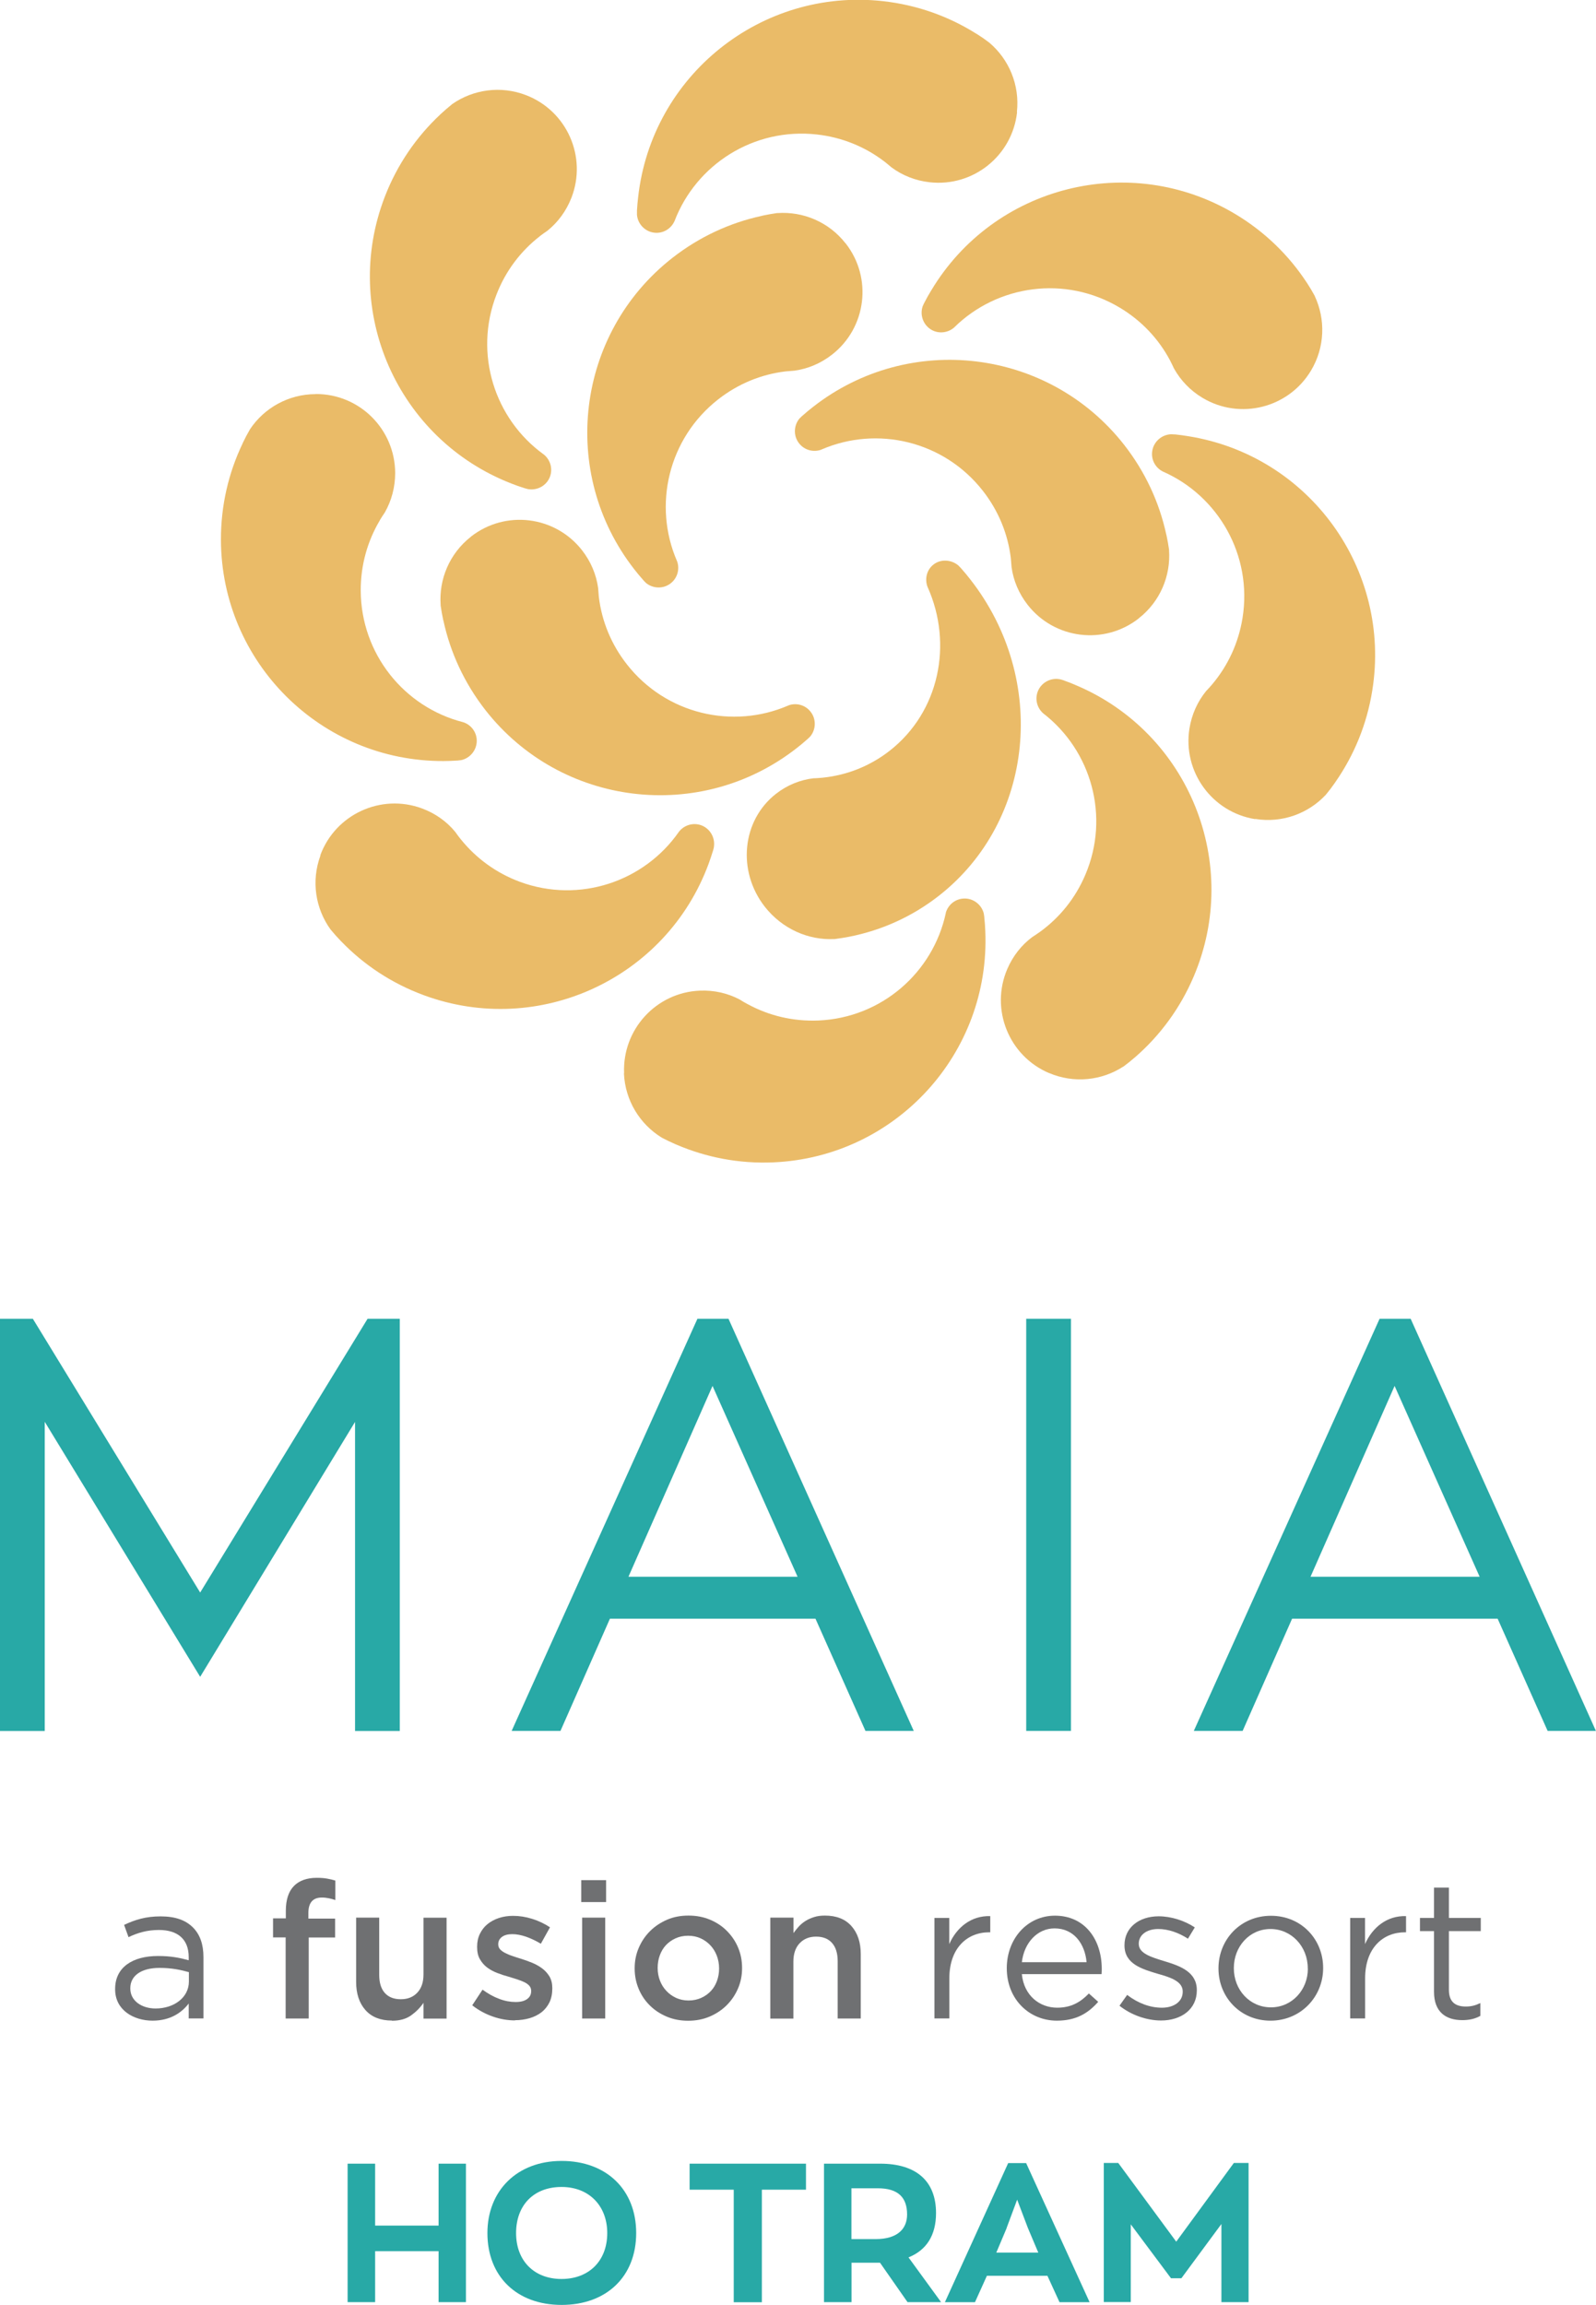 <?xml version="1.0" encoding="UTF-8"?>
<svg xmlns="http://www.w3.org/2000/svg" width="124" height="179" viewBox="0 0 124 179" fill="none">
  <g clip-path="url(#clip0_3706_2243)">
    <path d="M65.703 18.901C67.8 21.577 67.324 25.447 64.648 27.537C63.765 28.227 62.765 28.641 61.731 28.785C61.51 28.799 61.276 28.82 61.055 28.841C61.041 28.841 61.014 28.841 60.993 28.848C59.151 29.075 57.358 29.793 55.793 31.02C51.917 34.056 50.724 39.243 52.593 43.561C52.593 43.561 52.593 43.575 52.607 43.589C52.821 44.189 52.641 44.886 52.11 45.3C51.531 45.755 50.717 45.721 50.172 45.258C50.172 45.258 50.158 45.258 50.165 45.245C50.096 45.182 50.027 45.107 49.965 45.038L49.938 45.003C49.717 44.755 49.496 44.493 49.289 44.224C43.427 36.732 44.745 25.895 52.234 20.032C54.345 18.383 56.717 17.3 59.165 16.769C59.186 16.762 59.214 16.762 59.234 16.748C59.614 16.666 59.986 16.603 60.358 16.548C60.372 16.548 60.393 16.548 60.414 16.548C62.379 16.41 64.386 17.224 65.696 18.901H65.703Z" fill="#EABB68"></path>
    <path d="M88.476 48.025C85.8 50.122 81.931 49.646 79.841 46.97C79.152 46.087 78.738 45.087 78.593 44.052C78.579 43.831 78.558 43.597 78.538 43.376C78.538 43.362 78.538 43.334 78.531 43.314C78.303 41.472 77.586 39.678 76.359 38.113C73.324 34.236 68.138 33.042 63.821 34.912C63.821 34.912 63.807 34.912 63.793 34.926C63.193 35.139 62.496 34.96 62.083 34.429C61.627 33.85 61.662 33.036 62.124 32.491C62.124 32.491 62.124 32.477 62.138 32.484C62.2 32.415 62.276 32.346 62.345 32.284L62.379 32.256C62.627 32.035 62.89 31.815 63.158 31.608C70.648 25.744 81.483 27.062 87.345 34.553C88.993 36.664 90.076 39.037 90.607 41.486C90.614 41.507 90.614 41.534 90.627 41.555C90.71 41.934 90.772 42.307 90.828 42.679C90.828 42.693 90.828 42.714 90.828 42.734C90.965 44.7 90.152 46.708 88.476 48.018V48.025Z" fill="#EABB68"></path>
    <path d="M59.42 70.416C57.255 67.643 57.641 63.718 60.289 61.648C61.165 60.965 62.165 60.565 63.2 60.441C63.42 60.441 63.655 60.414 63.876 60.4C63.889 60.4 63.917 60.4 63.938 60.393C65.786 60.2 67.579 59.51 69.131 58.296C72.972 55.288 74.055 50.032 72.076 45.603C72.076 45.603 72.076 45.59 72.062 45.576C71.834 44.955 72 44.251 72.524 43.844C73.096 43.396 73.917 43.451 74.475 43.927C74.475 43.927 74.489 43.927 74.482 43.941C74.551 44.003 74.62 44.079 74.689 44.155L74.717 44.189C74.945 44.444 75.172 44.72 75.386 44.996C81.455 52.75 80.365 63.752 72.951 69.561C70.862 71.195 68.496 72.244 66.041 72.734C66.02 72.741 65.993 72.741 65.972 72.748C65.593 72.823 65.22 72.879 64.848 72.927C64.834 72.927 64.813 72.927 64.793 72.927C62.813 73.023 60.779 72.147 59.42 70.416Z" fill="#EABB68"></path>
    <path d="M36.586 41.677C39.262 39.58 43.131 40.056 45.221 42.733C45.91 43.616 46.324 44.616 46.469 45.651C46.483 45.871 46.503 46.106 46.524 46.327C46.524 46.34 46.524 46.368 46.531 46.389C46.758 48.231 47.476 50.024 48.703 51.59C51.738 55.467 56.924 56.66 61.241 54.791C61.241 54.791 61.255 54.791 61.269 54.777C61.869 54.563 62.565 54.742 62.979 55.274C63.434 55.853 63.4 56.667 62.938 57.212C62.938 57.212 62.938 57.226 62.924 57.219C62.862 57.288 62.786 57.357 62.717 57.419L62.682 57.447C62.434 57.667 62.172 57.888 61.903 58.095C54.414 63.958 43.579 62.641 37.717 55.149C36.069 53.039 34.986 50.666 34.455 48.217C34.448 48.196 34.448 48.169 34.434 48.148C34.352 47.768 34.289 47.396 34.234 47.023C34.234 47.01 34.234 46.989 34.234 46.968C34.096 45.002 34.91 42.995 36.586 41.684V41.677Z" fill="#EABB68"></path>
    <path d="M101.862 28.772C100.117 31.69 96.344 32.642 93.427 30.897C92.469 30.324 91.724 29.531 91.213 28.62C91.124 28.413 91.013 28.213 90.917 28.013C90.91 28 90.896 27.972 90.889 27.958C90.013 26.323 88.703 24.909 86.993 23.888C82.765 21.364 77.496 22.122 74.144 25.42C74.144 25.42 74.131 25.427 74.124 25.44C73.641 25.854 72.924 25.944 72.344 25.599C71.717 25.22 71.455 24.447 71.689 23.778C71.689 23.778 71.689 23.764 71.696 23.764C71.731 23.681 71.772 23.592 71.82 23.502L71.841 23.461C71.993 23.164 72.158 22.867 72.338 22.578C77.213 14.41 87.8 11.741 95.965 16.618C98.262 17.99 100.124 19.818 101.503 21.909C101.517 21.929 101.531 21.95 101.545 21.971C101.758 22.295 101.951 22.619 102.131 22.95C102.138 22.964 102.151 22.978 102.151 22.998C102.986 24.785 102.951 26.951 101.862 28.772Z" fill="#EABB68"></path>
    <path d="M81.503 83.335C78.379 82.004 76.924 78.39 78.255 75.265C78.696 74.237 79.372 73.388 80.206 72.768C80.392 72.65 80.586 72.519 80.772 72.388C80.786 72.374 80.806 72.361 80.82 72.354C82.317 71.264 83.544 69.774 84.323 67.939C86.255 63.407 84.786 58.288 81.068 55.412C81.061 55.412 81.055 55.398 81.041 55.391C80.565 54.963 80.386 54.274 80.648 53.653C80.937 52.977 81.668 52.611 82.365 52.756C82.365 52.756 82.372 52.756 82.379 52.756C82.468 52.777 82.565 52.811 82.655 52.839L82.696 52.859C83.013 52.97 83.33 53.094 83.641 53.232C92.392 56.957 96.468 67.084 92.744 75.837C91.696 78.3 90.137 80.397 88.255 82.046C88.241 82.066 88.213 82.08 88.199 82.094C87.91 82.349 87.613 82.584 87.31 82.811C87.296 82.825 87.282 82.832 87.261 82.839C85.606 83.908 83.455 84.163 81.503 83.329V83.335Z" fill="#EABB68"></path>
    <path d="M24.882 66.429C26.055 63.242 29.593 61.607 32.779 62.78C33.827 63.166 34.71 63.801 35.372 64.608C35.496 64.794 35.641 64.974 35.779 65.153C35.793 65.167 35.806 65.188 35.82 65.201C36.986 66.643 38.538 67.795 40.4 68.485C45.02 70.182 50.055 68.464 52.744 64.601C52.744 64.594 52.758 64.587 52.765 64.574C53.165 64.077 53.848 63.863 54.482 64.091C55.172 64.346 55.572 65.056 55.468 65.76C55.468 65.76 55.468 65.767 55.468 65.774C55.455 65.864 55.427 65.96 55.4 66.057L55.386 66.098C55.289 66.415 55.179 66.74 55.062 67.064C51.779 75.99 41.875 80.577 32.944 77.294C30.427 76.369 28.262 74.921 26.524 73.12C26.503 73.107 26.489 73.086 26.468 73.065C26.2 72.789 25.951 72.507 25.71 72.217C25.696 72.203 25.689 72.189 25.675 72.175C24.524 70.575 24.158 68.444 24.896 66.443L24.882 66.429Z" fill="#EABB68"></path>
    <path d="M40.882 7.394C44.048 8.621 45.627 12.181 44.399 15.354C43.992 16.396 43.344 17.265 42.53 17.92C42.344 18.044 42.158 18.182 41.979 18.313C41.965 18.327 41.944 18.341 41.93 18.355C40.468 19.493 39.289 21.024 38.572 22.88C36.792 27.474 38.427 32.537 42.241 35.29C42.248 35.29 42.255 35.303 42.268 35.31C42.758 35.717 42.965 36.407 42.724 37.035C42.462 37.718 41.744 38.104 41.041 37.987C41.041 37.987 41.034 37.987 41.027 37.987C40.937 37.966 40.841 37.938 40.751 37.911L40.71 37.897C40.392 37.801 40.068 37.683 39.751 37.559C30.882 34.124 26.468 24.142 29.903 15.264C30.868 12.767 32.358 10.622 34.186 8.911C34.199 8.89 34.22 8.877 34.241 8.856C34.524 8.594 34.813 8.345 35.103 8.111C35.117 8.097 35.13 8.09 35.144 8.076C36.765 6.952 38.903 6.628 40.882 7.394Z" fill="#EABB68"></path>
    <path d="M97.517 63.614C94.165 63.076 91.876 59.924 92.414 56.571C92.593 55.468 93.048 54.481 93.703 53.674C93.862 53.515 94.007 53.343 94.158 53.17C94.165 53.157 94.186 53.136 94.2 53.122C95.393 51.701 96.221 49.956 96.538 47.99C97.317 43.127 94.655 38.512 90.352 36.622C90.345 36.622 90.338 36.615 90.324 36.608C89.758 36.311 89.414 35.684 89.524 35.015C89.641 34.29 90.262 33.759 90.972 33.725C90.972 33.725 90.979 33.725 90.986 33.725C91.076 33.725 91.179 33.731 91.276 33.738H91.317C91.648 33.773 91.986 33.821 92.324 33.876C101.717 35.373 108.124 44.217 106.62 53.612C106.2 56.261 105.193 58.661 103.765 60.717C103.752 60.738 103.738 60.758 103.724 60.779C103.503 61.096 103.276 61.4 103.034 61.69C103.027 61.703 103.014 61.717 103 61.731C101.648 63.173 99.627 63.938 97.531 63.6L97.517 63.614Z" fill="#EABB68"></path>
    <path d="M48.489 83.35C48.344 79.956 50.972 77.079 54.365 76.934C55.483 76.886 56.538 77.134 57.462 77.617C57.648 77.741 57.848 77.852 58.048 77.962C58.062 77.962 58.089 77.983 58.103 77.99C59.731 78.873 61.607 79.335 63.593 79.252C68.517 79.038 72.496 75.506 73.483 70.912C73.483 70.905 73.489 70.898 73.483 70.885C73.662 70.271 74.207 69.809 74.882 69.781C75.614 69.746 76.262 70.25 76.434 70.94C76.434 70.94 76.441 70.947 76.434 70.954C76.455 71.043 76.462 71.14 76.476 71.237V71.285C76.517 71.616 76.538 71.954 76.551 72.299C76.965 81.804 69.593 89.855 60.089 90.269C57.413 90.386 54.855 89.882 52.551 88.889C52.531 88.889 52.503 88.868 52.483 88.861C52.131 88.71 51.786 88.544 51.455 88.371C51.441 88.365 51.427 88.358 51.407 88.344C49.724 87.309 48.572 85.481 48.476 83.356L48.489 83.35Z" fill="#EABB68"></path>
    <path d="M24.531 30.6C27.931 30.586 30.689 33.331 30.703 36.732C30.703 37.85 30.413 38.898 29.896 39.802C29.765 39.981 29.648 40.181 29.531 40.367C29.524 40.381 29.51 40.409 29.503 40.423C28.558 42.016 28.02 43.872 28.027 45.865C28.048 50.791 31.413 54.916 35.965 56.081C35.972 56.081 35.979 56.088 35.993 56.088C36.6 56.288 37.041 56.854 37.041 57.53C37.041 58.261 36.517 58.889 35.82 59.034C35.82 59.034 35.813 59.041 35.806 59.034C35.717 59.048 35.62 59.054 35.517 59.068H35.468C35.138 59.089 34.793 59.103 34.455 59.103C24.944 59.137 17.2 51.446 17.165 41.933C17.158 39.257 17.758 36.718 18.841 34.456C18.848 34.435 18.862 34.407 18.869 34.387C19.034 34.035 19.213 33.704 19.4 33.38C19.407 33.366 19.413 33.352 19.427 33.331C20.524 31.69 22.4 30.613 24.524 30.607L24.531 30.6Z" fill="#EABB68"></path>
    <path d="M79.02 8.718C78.648 12.098 75.606 14.534 72.227 14.154C71.117 14.03 70.11 13.623 69.269 13.002C69.103 12.857 68.917 12.712 68.744 12.568C68.731 12.561 68.71 12.54 68.696 12.533C67.22 11.409 65.441 10.664 63.462 10.443C58.565 9.898 54.089 12.774 52.407 17.169C52.407 17.175 52.4 17.182 52.393 17.196C52.124 17.776 51.51 18.148 50.841 18.072C50.11 17.989 49.551 17.396 49.489 16.686C49.489 16.686 49.489 16.679 49.489 16.672C49.489 16.582 49.489 16.479 49.489 16.382V16.334C49.51 16.003 49.538 15.658 49.579 15.32C50.627 5.863 59.151 -0.96 68.6 0.089C71.262 0.385 73.717 1.275 75.834 2.607C75.855 2.614 75.876 2.634 75.896 2.641C76.227 2.848 76.537 3.062 76.834 3.29C76.848 3.296 76.862 3.31 76.876 3.324C78.379 4.6 79.241 6.587 79.007 8.698L79.02 8.718Z" fill="#EABB68"></path>
    <path d="M15.552 123.676L2.552 102.416H0V134.43H3.476V110.418L15.552 130.222L27.586 110.425V134.43H31.062V102.416H28.559L15.552 123.676Z" fill="#28A9A6"></path>
    <path d="M54.186 102.416L39.752 134.423H43.545L47.386 125.711H63.359L67.242 134.423H70.993L56.6 102.416H54.179H54.186ZM48.828 122.448L55.359 107.631L61.966 122.448H48.828Z" fill="#28A9A6"></path>
    <path d="M83.207 102.416H79.731V134.423H83.207V102.416Z" fill="#28A9A6"></path>
    <path d="M109.607 102.416H107.186L92.752 134.423H96.545L100.386 125.711H116.359L120.242 134.423H123.993L109.6 102.416H109.607ZM101.821 122.448L108.352 107.631L114.959 122.448H101.821Z" fill="#28A9A6"></path>
    <path d="M8.945 154.483V154.455C8.945 152.779 10.303 151.903 12.276 151.903C13.29 151.903 13.952 152.041 14.662 152.234V151.992C14.662 150.606 13.814 149.882 12.352 149.882C11.434 149.882 10.71 150.095 9.986 150.44L9.641 149.488C10.503 149.081 11.331 148.826 12.476 148.826C13.621 148.826 14.421 149.116 14.993 149.688C15.538 150.233 15.807 150.999 15.807 151.986V156.752H14.662V155.593C14.117 156.304 13.228 156.925 11.855 156.925C10.393 156.925 8.945 156.111 8.945 154.496V154.483ZM14.676 153.883V153.158C14.09 152.993 13.366 152.827 12.4 152.827C10.952 152.827 10.124 153.448 10.124 154.4V154.427C10.124 155.407 11.041 155.98 12.083 155.98C13.517 155.98 14.676 155.131 14.676 153.883Z" fill="#6F7072"></path>
    <path d="M72.593 148.944H73.752V150.979C74.324 149.683 75.455 148.758 76.938 148.806V150.062H76.848C75.145 150.062 73.759 151.283 73.759 153.642V156.753H72.6V148.951L72.593 148.944Z" fill="#6F7072"></path>
    <path d="M79.393 153.324C79.559 154.973 80.766 155.918 82.138 155.918C83.228 155.918 83.952 155.483 84.6 154.814L85.324 155.463C84.538 156.353 83.607 156.925 82.11 156.925C79.986 156.925 78.221 155.283 78.221 152.848C78.221 150.586 79.793 148.771 81.966 148.771C84.276 148.771 85.6 150.613 85.6 152.903C85.6 153.007 85.6 153.131 85.586 153.31H79.4L79.393 153.324ZM84.421 152.386C84.297 150.986 83.455 149.758 81.931 149.758C80.6 149.758 79.566 150.875 79.393 152.386H84.414H84.421Z" fill="#6F7072"></path>
    <path d="M86.986 155.753L87.573 154.925C88.421 155.574 89.352 155.919 90.276 155.919C91.2 155.919 91.89 155.449 91.89 154.684V154.656C91.89 153.884 90.973 153.566 89.945 153.283C88.738 152.918 87.366 152.532 87.366 151.083V151.055C87.366 149.71 88.483 148.82 90.021 148.82C90.986 148.82 92.028 149.151 92.828 149.683L92.297 150.559C91.573 150.09 90.759 149.807 89.986 149.807C89.069 149.807 88.476 150.29 88.476 150.938V150.966C88.476 151.704 89.442 151.993 90.483 152.311C91.69 152.676 92.986 153.139 92.986 154.546V154.573C92.986 156.05 91.766 156.912 90.207 156.912C89.076 156.912 87.869 156.477 86.98 155.767L86.986 155.753Z" fill="#6F7072"></path>
    <path d="M94.669 152.884V152.856C94.669 150.635 96.372 148.779 98.745 148.779C101.117 148.779 102.8 150.621 102.8 152.822V152.849C102.8 155.07 101.062 156.926 98.71 156.926C96.359 156.926 94.669 155.084 94.669 152.884ZM101.607 152.884V152.856C101.607 151.18 100.352 149.807 98.71 149.807C97.069 149.807 95.862 151.18 95.862 152.829V152.856C95.862 154.532 97.097 155.891 98.745 155.891C100.393 155.891 101.614 154.519 101.614 152.891L101.607 152.884Z" fill="#6F7072"></path>
    <path d="M104.896 148.944H106.055V150.979C106.628 149.683 107.759 148.758 109.241 148.806V150.062H109.152C107.448 150.062 106.062 151.283 106.062 153.642V156.753H104.903V148.951L104.896 148.944Z" fill="#6F7072"></path>
    <path d="M111.414 154.683V149.972H110.324V148.944H111.414V146.592H112.572V148.944H115.048V149.972H112.572V154.532C112.572 155.497 113.104 155.828 113.883 155.828C114.29 155.828 114.607 155.753 115.014 155.559V156.553C114.607 156.78 114.166 156.884 113.614 156.884C112.345 156.884 111.414 156.263 111.414 154.683Z" fill="#6F7072"></path>
    <path d="M22.207 150.461H21.214V148.978H22.207V148.398C22.207 147.536 22.421 146.887 22.841 146.46C23.255 146.046 23.848 145.832 24.607 145.832C24.924 145.832 25.193 145.853 25.421 145.894C25.648 145.936 25.862 145.984 26.055 146.046V147.557C25.876 147.494 25.703 147.453 25.545 147.419C25.379 147.384 25.2 147.363 25 147.363C24.31 147.363 23.959 147.764 23.959 148.564V148.998H26.035V150.468H23.986V156.759H22.193V150.468L22.207 150.461Z" fill="#6F7072"></path>
    <path d="M30.455 156.917C29.566 156.917 28.876 156.648 28.393 156.103C27.91 155.558 27.669 154.827 27.669 153.909V148.922H29.462V153.364C29.462 153.978 29.607 154.447 29.896 154.772C30.186 155.096 30.6 155.261 31.138 155.261C31.676 155.261 32.09 155.096 32.414 154.758C32.738 154.42 32.903 153.951 32.903 153.337V148.929H34.697V156.765H32.903V155.537C32.648 155.917 32.324 156.241 31.938 156.517C31.552 156.793 31.055 156.931 30.455 156.931V156.917Z" fill="#6F7072"></path>
    <path d="M40.007 156.904C39.442 156.904 38.869 156.808 38.297 156.608C37.718 156.408 37.18 156.118 36.69 155.732L37.49 154.518C37.924 154.835 38.359 155.076 38.793 155.235C39.228 155.4 39.649 155.476 40.056 155.476C40.462 155.476 40.738 155.4 40.952 155.249C41.166 155.097 41.269 154.89 41.269 154.635V154.607C41.269 154.455 41.221 154.331 41.131 154.221C41.035 154.111 40.911 154.021 40.745 153.938C40.58 153.862 40.393 153.786 40.18 153.717C39.966 153.648 39.745 153.579 39.517 153.51C39.228 153.435 38.938 153.338 38.649 153.228C38.359 153.117 38.097 152.979 37.862 152.807C37.628 152.634 37.442 152.42 37.29 152.158C37.138 151.903 37.069 151.586 37.069 151.206V151.179C37.069 150.813 37.138 150.482 37.283 150.185C37.428 149.889 37.621 149.634 37.876 149.427C38.131 149.22 38.428 149.061 38.766 148.951C39.104 148.84 39.469 148.785 39.855 148.785C40.352 148.785 40.849 148.861 41.352 149.02C41.855 149.178 42.318 149.399 42.731 149.675L42.021 150.951C41.642 150.724 41.262 150.544 40.876 150.406C40.49 150.275 40.131 150.206 39.807 150.206C39.462 150.206 39.193 150.275 39 150.42C38.807 150.565 38.711 150.751 38.711 150.979V151.006C38.711 151.151 38.759 151.282 38.855 151.386C38.952 151.489 39.083 151.586 39.249 151.669C39.414 151.751 39.6 151.834 39.814 151.903C40.028 151.979 40.249 152.048 40.476 152.117C40.766 152.207 41.049 152.31 41.338 152.427C41.628 152.545 41.883 152.69 42.117 152.862C42.352 153.034 42.538 153.248 42.69 153.49C42.835 153.738 42.911 154.042 42.911 154.393V154.421C42.911 154.835 42.835 155.2 42.69 155.504C42.538 155.807 42.338 156.063 42.076 156.27C41.814 156.47 41.504 156.628 41.152 156.732C40.793 156.835 40.414 156.89 40.007 156.89V156.904Z" fill="#6F7072"></path>
    <path d="M45.159 146.012H47.09V147.716H45.159V146.012ZM45.228 148.923H47.021V156.759H45.228V148.923Z" fill="#6F7072"></path>
    <path d="M53.462 156.931C52.869 156.931 52.317 156.828 51.807 156.614C51.297 156.4 50.855 156.11 50.49 155.745C50.117 155.379 49.828 154.951 49.621 154.455C49.414 153.958 49.31 153.434 49.31 152.882V152.854C49.31 152.289 49.414 151.764 49.628 151.268C49.842 150.771 50.131 150.343 50.504 149.971C50.876 149.598 51.317 149.309 51.821 149.088C52.331 148.867 52.883 148.764 53.49 148.764C54.097 148.764 54.648 148.867 55.159 149.081C55.669 149.295 56.111 149.585 56.476 149.957C56.849 150.33 57.138 150.757 57.345 151.247C57.552 151.737 57.655 152.261 57.655 152.827V152.854C57.655 153.406 57.552 153.93 57.338 154.427C57.124 154.924 56.835 155.351 56.462 155.724C56.09 156.096 55.648 156.386 55.138 156.607C54.621 156.828 54.062 156.931 53.462 156.931ZM53.49 155.358C53.855 155.358 54.186 155.289 54.476 155.158C54.766 155.027 55.021 154.848 55.228 154.627C55.435 154.406 55.593 154.144 55.704 153.841C55.814 153.537 55.869 153.22 55.869 152.882V152.854C55.869 152.509 55.807 152.185 55.69 151.875C55.573 151.571 55.407 151.302 55.193 151.075C54.98 150.847 54.731 150.668 54.435 150.53C54.145 150.399 53.821 150.33 53.462 150.33C53.104 150.33 52.779 150.399 52.49 150.53C52.2 150.661 51.945 150.84 51.738 151.061C51.531 151.281 51.373 151.551 51.262 151.854C51.152 152.158 51.097 152.482 51.097 152.82V152.847C51.097 153.192 51.159 153.516 51.276 153.82C51.393 154.124 51.559 154.386 51.773 154.613C51.986 154.841 52.235 155.02 52.531 155.158C52.821 155.289 53.145 155.358 53.49 155.358Z" fill="#6F7072"></path>
    <path d="M59.855 148.922H61.648V150.123C61.779 149.943 61.917 149.771 62.069 149.605C62.221 149.44 62.4 149.295 62.6 149.171C62.8 149.046 63.028 148.95 63.269 148.874C63.51 148.798 63.786 148.764 64.09 148.764C64.979 148.764 65.669 149.033 66.152 149.578C66.634 150.123 66.876 150.847 66.876 151.757V156.759H65.083V152.309C65.083 151.695 64.938 151.226 64.648 150.895C64.359 150.564 63.945 150.399 63.407 150.399C62.869 150.399 62.455 150.571 62.131 150.909C61.807 151.247 61.641 151.73 61.641 152.344V156.766H59.848V148.929L59.855 148.922Z" fill="#6F7072"></path>
    <path d="M27.007 168.031H29.145V172.839H34.076V168.031H36.2V178.785H34.076V174.826H29.145V178.785H27.007V168.031Z" fill="#28A9A6"></path>
    <path d="M37.869 173.42C37.869 170.143 40.159 167.818 43.635 167.818C47.111 167.818 49.428 170.046 49.428 173.42C49.428 176.793 47.124 179 43.635 179C40.145 179 37.869 176.786 37.869 173.42ZM47.179 173.42C47.179 171.323 45.786 169.84 43.628 169.84C41.469 169.84 40.097 171.254 40.097 173.42C40.097 175.586 41.511 176.986 43.628 176.986C45.745 176.986 47.179 175.593 47.179 173.42Z" fill="#28A9A6"></path>
    <path d="M57.007 170.052H53.579V168.031H62.62V170.052H59.193V178.792H57.007V170.052Z" fill="#28A9A6"></path>
    <path d="M70.51 178.785L68.372 175.723H66.158V178.785H64.02V168.031H68.386C71.207 168.031 72.724 169.397 72.724 171.867C72.724 173.598 71.979 174.75 70.586 175.309L73.117 178.785H70.51ZM70.476 171.977C70.476 170.639 69.765 169.942 68.2 169.942H66.151V173.888H68.034C69.703 173.888 70.476 173.115 70.476 171.977Z" fill="#28A9A6"></path>
    <path d="M81.379 176.738H76.676L75.751 178.787H73.414L78.331 167.984H79.724L84.655 178.787H82.317L81.379 176.738ZM78.214 173.027L77.407 174.938H80.669L79.862 173.027L79.027 170.826L78.207 173.027H78.214Z" fill="#28A9A6"></path>
    <path d="M97.007 167.983V178.786H94.897V172.716L91.786 176.93H90.98L87.855 172.743V178.779H85.759V167.977H86.883L91.386 174.088L95.862 167.977H97L97.007 167.983Z" fill="#28A9A6"></path>
  </g>
  <defs>
    <clipPath id="clip0_3706_2243">
      <rect width="124" height="179" fill="white"></rect>
    </clipPath>
  </defs>
</svg>
